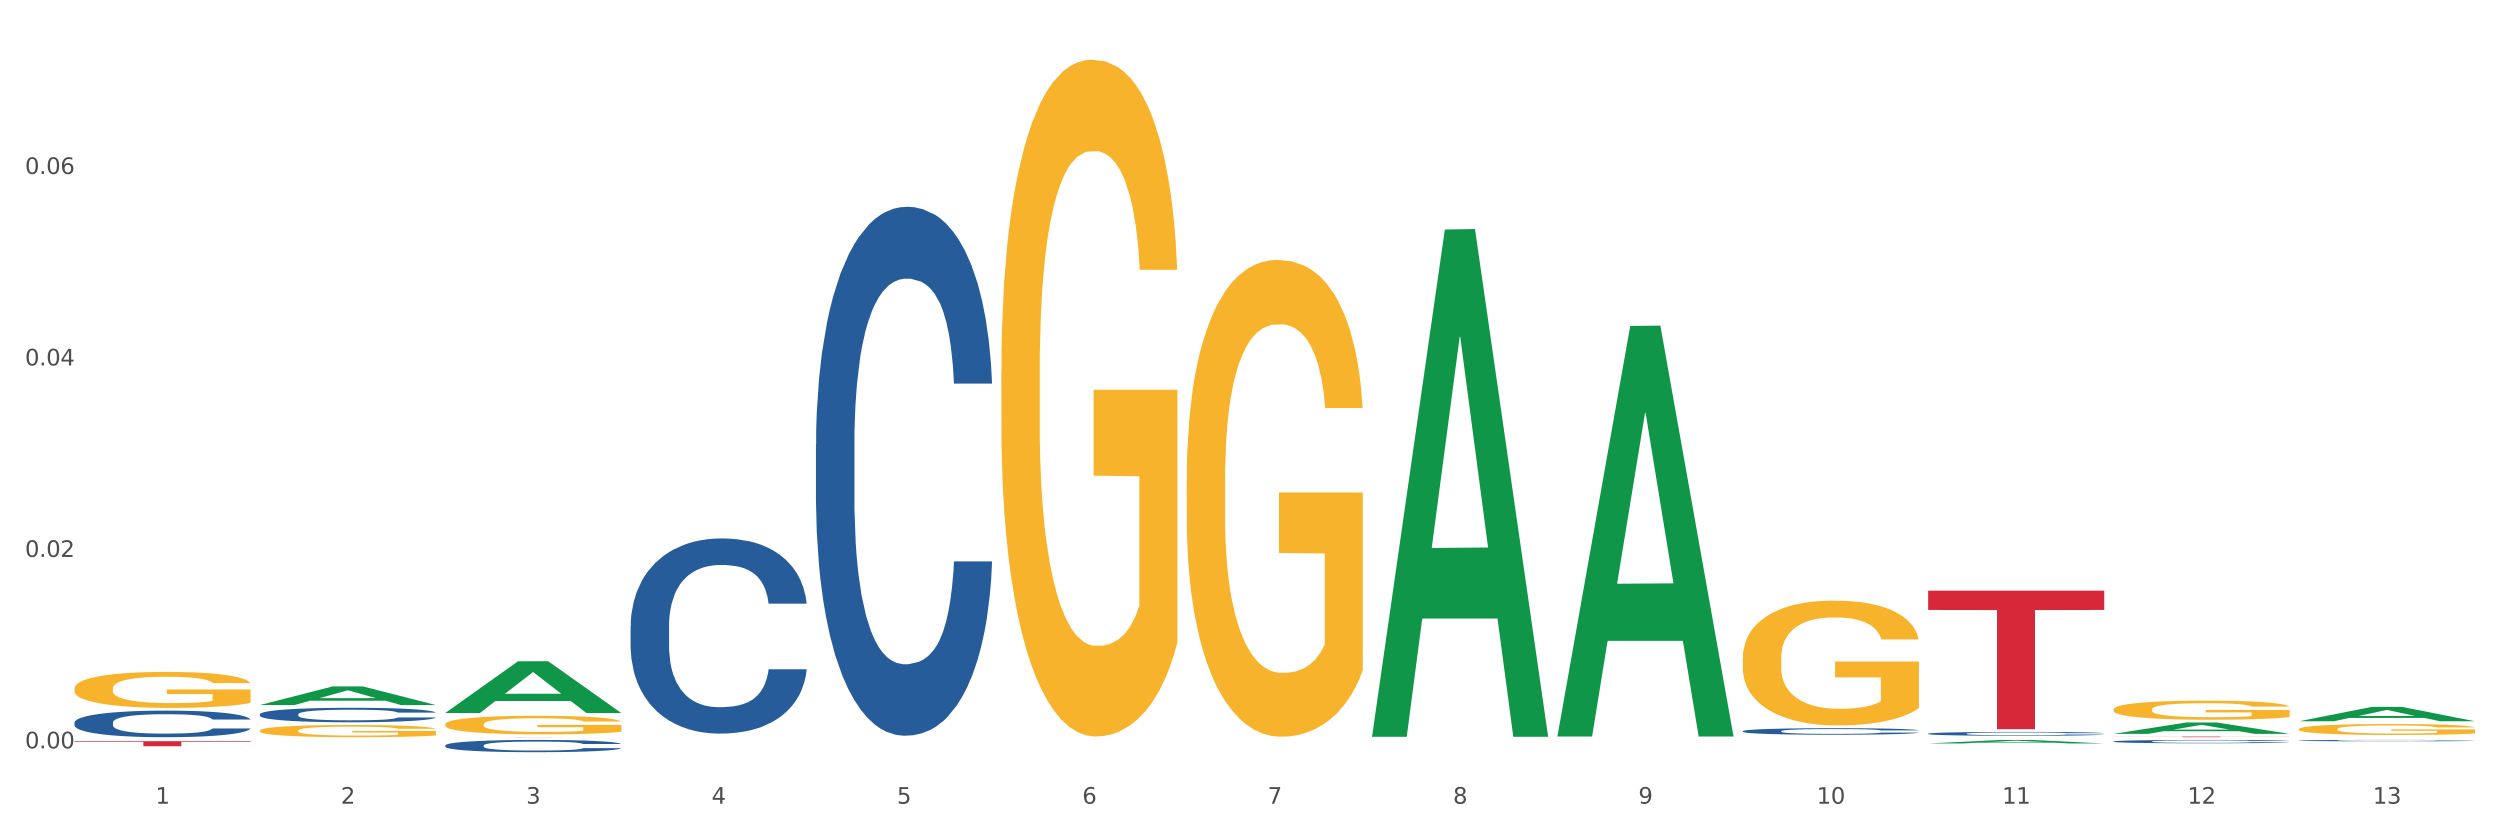 <?xml version="1.0" encoding="utf-8" standalone="no"?>
<!DOCTYPE svg PUBLIC "-//W3C//DTD SVG 1.1//EN"
  "http://www.w3.org/Graphics/SVG/1.1/DTD/svg11.dtd">
<svg xmlns:xlink="http://www.w3.org/1999/xlink" width="1080pt" height="360pt" viewBox="0 0 1080 360" xmlns="http://www.w3.org/2000/svg" version="1.1">
 <rect x="0" y="0" width="1080" height="360" fill="#333333" stroke="none"/>
 <defs>
  <style type="text/css">*{stroke-linejoin: round; stroke-linecap: butt}</style>
 </defs>
 <g id="figure_1">
  <g id="patch_1">
   <path d="M 0 360 
L 1080 360 
L 1080 0 
L 0 0 
z
" style="fill: #ffffff; stroke: #ffffff; stroke-linejoin: miter"/>
  </g>
  <g id="axes_1">
   <g id="matplotlib.axis_1">
    <g id="xtick_1">
     <g id="text_1">
      <!-- 1 -->
      <g style="fill: #4d4d4d" transform="translate(67.159 347.204) scale(0.096 -0.096)">
       <defs>
        <path id="DejaVuSans-31" d="M 794 531 
L 1825 531 
L 1825 4091 
L 703 3866 
L 703 4441 
L 1819 4666 
L 2450 4666 
L 2450 531 
L 3481 531 
L 3481 0 
L 794 0 
L 794 531 
z
" transform="scale(0.016)"/>
       </defs>
       <use xlink:href="#DejaVuSans-31"/>
      </g>
     </g>
    </g>
    <g id="xtick_2">
     <g id="text_2">
      <!-- 2 -->
      <g style="fill: #4d4d4d" transform="translate(147.238 347.204) scale(0.096 -0.096)">
       <defs>
        <path id="DejaVuSans-32" d="M 1228 531 
L 3431 531 
L 3431 0 
L 469 0 
L 469 531 
Q 828 903 1448 1529 
Q 2069 2156 2228 2338 
Q 2531 2678 2651 2914 
Q 2772 3150 2772 3378 
Q 2772 3750 2511 3984 
Q 2250 4219 1831 4219 
Q 1534 4219 1204 4116 
Q 875 4013 500 3803 
L 500 4441 
Q 881 4594 1212 4672 
Q 1544 4750 1819 4750 
Q 2544 4750 2975 4387 
Q 3406 4025 3406 3419 
Q 3406 3131 3298 2873 
Q 3191 2616 2906 2266 
Q 2828 2175 2409 1742 
Q 1991 1309 1228 531 
z
" transform="scale(0.016)"/>
       </defs>
       <use xlink:href="#DejaVuSans-32"/>
      </g>
     </g>
    </g>
    <g id="xtick_3">
     <g id="text_3">
      <!-- 3 -->
      <g style="fill: #4d4d4d" transform="translate(227.317 347.204) scale(0.096 -0.096)">
       <defs>
        <path id="DejaVuSans-33" d="M 2597 2516 
Q 3050 2419 3304 2112 
Q 3559 1806 3559 1356 
Q 3559 666 3084 287 
Q 2609 -91 1734 -91 
Q 1441 -91 1130 -33 
Q 819 25 488 141 
L 488 750 
Q 750 597 1062 519 
Q 1375 441 1716 441 
Q 2309 441 2620 675 
Q 2931 909 2931 1356 
Q 2931 1769 2642 2001 
Q 2353 2234 1838 2234 
L 1294 2234 
L 1294 2753 
L 1863 2753 
Q 2328 2753 2575 2939 
Q 2822 3125 2822 3475 
Q 2822 3834 2567 4026 
Q 2313 4219 1838 4219 
Q 1578 4219 1281 4162 
Q 984 4106 628 3988 
L 628 4550 
Q 988 4650 1302 4700 
Q 1616 4750 1894 4750 
Q 2613 4750 3031 4423 
Q 3450 4097 3450 3541 
Q 3450 3153 3228 2886 
Q 3006 2619 2597 2516 
z
" transform="scale(0.016)"/>
       </defs>
       <use xlink:href="#DejaVuSans-33"/>
      </g>
     </g>
    </g>
    <g id="xtick_4">
     <g id="text_4">
      <!-- 4 -->
      <g style="fill: #4d4d4d" transform="translate(307.396 347.204) scale(0.096 -0.096)">
       <defs>
        <path id="DejaVuSans-34" d="M 2419 4116 
L 825 1625 
L 2419 1625 
L 2419 4116 
z
M 2253 4666 
L 3047 4666 
L 3047 1625 
L 3713 1625 
L 3713 1100 
L 3047 1100 
L 3047 0 
L 2419 0 
L 2419 1100 
L 313 1100 
L 313 1709 
L 2253 4666 
z
" transform="scale(0.016)"/>
       </defs>
       <use xlink:href="#DejaVuSans-34"/>
      </g>
     </g>
    </g>
    <g id="xtick_5">
     <g id="text_5">
      <!-- 5 -->
      <g style="fill: #4d4d4d" transform="translate(387.475 347.204) scale(0.096 -0.096)">
       <defs>
        <path id="DejaVuSans-35" d="M 691 4666 
L 3169 4666 
L 3169 4134 
L 1269 4134 
L 1269 2991 
Q 1406 3038 1543 3061 
Q 1681 3084 1819 3084 
Q 2600 3084 3056 2656 
Q 3513 2228 3513 1497 
Q 3513 744 3044 326 
Q 2575 -91 1722 -91 
Q 1428 -91 1123 -41 
Q 819 9 494 109 
L 494 744 
Q 775 591 1075 516 
Q 1375 441 1709 441 
Q 2250 441 2565 725 
Q 2881 1009 2881 1497 
Q 2881 1984 2565 2268 
Q 2250 2553 1709 2553 
Q 1456 2553 1204 2497 
Q 953 2441 691 2322 
L 691 4666 
z
" transform="scale(0.016)"/>
       </defs>
       <use xlink:href="#DejaVuSans-35"/>
      </g>
     </g>
    </g>
    <g id="xtick_6">
     <g id="text_6">
      <!-- 6 -->
      <g style="fill: #4d4d4d" transform="translate(467.554 347.204) scale(0.096 -0.096)">
       <defs>
        <path id="DejaVuSans-36" d="M 2113 2584 
Q 1688 2584 1439 2293 
Q 1191 2003 1191 1497 
Q 1191 994 1439 701 
Q 1688 409 2113 409 
Q 2538 409 2786 701 
Q 3034 994 3034 1497 
Q 3034 2003 2786 2293 
Q 2538 2584 2113 2584 
z
M 3366 4563 
L 3366 3988 
Q 3128 4100 2886 4159 
Q 2644 4219 2406 4219 
Q 1781 4219 1451 3797 
Q 1122 3375 1075 2522 
Q 1259 2794 1537 2939 
Q 1816 3084 2150 3084 
Q 2853 3084 3261 2657 
Q 3669 2231 3669 1497 
Q 3669 778 3244 343 
Q 2819 -91 2113 -91 
Q 1303 -91 875 529 
Q 447 1150 447 2328 
Q 447 3434 972 4092 
Q 1497 4750 2381 4750 
Q 2619 4750 2861 4703 
Q 3103 4656 3366 4563 
z
" transform="scale(0.016)"/>
       </defs>
       <use xlink:href="#DejaVuSans-36"/>
      </g>
     </g>
    </g>
    <g id="xtick_7">
     <g id="text_7">
      <!-- 7 -->
      <g style="fill: #4d4d4d" transform="translate(547.634 347.204) scale(0.096 -0.096)">
       <defs>
        <path id="DejaVuSans-37" d="M 525 4666 
L 3525 4666 
L 3525 4397 
L 1831 0 
L 1172 0 
L 2766 4134 
L 525 4134 
L 525 4666 
z
" transform="scale(0.016)"/>
       </defs>
       <use xlink:href="#DejaVuSans-37"/>
      </g>
     </g>
    </g>
    <g id="xtick_8">
     <g id="text_8">
      <!-- 8 -->
      <g style="fill: #4d4d4d" transform="translate(627.713 347.204) scale(0.096 -0.096)">
       <defs>
        <path id="DejaVuSans-38" d="M 2034 2216 
Q 1584 2216 1326 1975 
Q 1069 1734 1069 1313 
Q 1069 891 1326 650 
Q 1584 409 2034 409 
Q 2484 409 2743 651 
Q 3003 894 3003 1313 
Q 3003 1734 2745 1975 
Q 2488 2216 2034 2216 
z
M 1403 2484 
Q 997 2584 770 2862 
Q 544 3141 544 3541 
Q 544 4100 942 4425 
Q 1341 4750 2034 4750 
Q 2731 4750 3128 4425 
Q 3525 4100 3525 3541 
Q 3525 3141 3298 2862 
Q 3072 2584 2669 2484 
Q 3125 2378 3379 2068 
Q 3634 1759 3634 1313 
Q 3634 634 3220 271 
Q 2806 -91 2034 -91 
Q 1263 -91 848 271 
Q 434 634 434 1313 
Q 434 1759 690 2068 
Q 947 2378 1403 2484 
z
M 1172 3481 
Q 1172 3119 1398 2916 
Q 1625 2713 2034 2713 
Q 2441 2713 2670 2916 
Q 2900 3119 2900 3481 
Q 2900 3844 2670 4047 
Q 2441 4250 2034 4250 
Q 1625 4250 1398 4047 
Q 1172 3844 1172 3481 
z
" transform="scale(0.016)"/>
       </defs>
       <use xlink:href="#DejaVuSans-38"/>
      </g>
     </g>
    </g>
    <g id="xtick_9">
     <g id="text_9">
      <!-- 9 -->
      <g style="fill: #4d4d4d" transform="translate(707.792 347.204) scale(0.096 -0.096)">
       <defs>
        <path id="DejaVuSans-39" d="M 703 97 
L 703 672 
Q 941 559 1184 500 
Q 1428 441 1663 441 
Q 2288 441 2617 861 
Q 2947 1281 2994 2138 
Q 2813 1869 2534 1725 
Q 2256 1581 1919 1581 
Q 1219 1581 811 2004 
Q 403 2428 403 3163 
Q 403 3881 828 4315 
Q 1253 4750 1959 4750 
Q 2769 4750 3195 4129 
Q 3622 3509 3622 2328 
Q 3622 1225 3098 567 
Q 2575 -91 1691 -91 
Q 1453 -91 1209 -44 
Q 966 3 703 97 
z
M 1959 2075 
Q 2384 2075 2632 2365 
Q 2881 2656 2881 3163 
Q 2881 3666 2632 3958 
Q 2384 4250 1959 4250 
Q 1534 4250 1286 3958 
Q 1038 3666 1038 3163 
Q 1038 2656 1286 2365 
Q 1534 2075 1959 2075 
z
" transform="scale(0.016)"/>
       </defs>
       <use xlink:href="#DejaVuSans-39"/>
      </g>
     </g>
    </g>
    <g id="xtick_10">
     <g id="text_10">
      <!-- 10 -->
      <g style="fill: #4d4d4d" transform="translate(784.817 347.204) scale(0.096 -0.096)">
       <defs>
        <path id="DejaVuSans-30" d="M 2034 4250 
Q 1547 4250 1301 3770 
Q 1056 3291 1056 2328 
Q 1056 1369 1301 889 
Q 1547 409 2034 409 
Q 2525 409 2770 889 
Q 3016 1369 3016 2328 
Q 3016 3291 2770 3770 
Q 2525 4250 2034 4250 
z
M 2034 4750 
Q 2819 4750 3233 4129 
Q 3647 3509 3647 2328 
Q 3647 1150 3233 529 
Q 2819 -91 2034 -91 
Q 1250 -91 836 529 
Q 422 1150 422 2328 
Q 422 3509 836 4129 
Q 1250 4750 2034 4750 
z
" transform="scale(0.016)"/>
       </defs>
       <use xlink:href="#DejaVuSans-31"/>
       <use xlink:href="#DejaVuSans-30" transform="translate(63.623 0)"/>
      </g>
     </g>
    </g>
    <g id="xtick_11">
     <g id="text_11">
      <!-- 11 -->
      <g style="fill: #4d4d4d" transform="translate(864.896 347.204) scale(0.096 -0.096)">
       <use xlink:href="#DejaVuSans-31"/>
       <use xlink:href="#DejaVuSans-31" transform="translate(63.623 0)"/>
      </g>
     </g>
    </g>
    <g id="xtick_12">
     <g id="text_12">
      <!-- 12 -->
      <g style="fill: #4d4d4d" transform="translate(944.975 347.204) scale(0.096 -0.096)">
       <use xlink:href="#DejaVuSans-31"/>
       <use xlink:href="#DejaVuSans-32" transform="translate(63.623 0)"/>
      </g>
     </g>
    </g>
    <g id="xtick_13">
     <g id="text_13">
      <!-- 13 -->
      <g style="fill: #4d4d4d" transform="translate(1025.054 347.204) scale(0.096 -0.096)">
       <use xlink:href="#DejaVuSans-31"/>
       <use xlink:href="#DejaVuSans-33" transform="translate(63.623 0)"/>
      </g>
     </g>
    </g>
    <g id="xtick_14"/>
    <g id="xtick_15"/>
    <g id="xtick_16"/>
    <g id="xtick_17"/>
    <g id="xtick_18"/>
    <g id="xtick_19"/>
    <g id="xtick_20"/>
    <g id="xtick_21"/>
    <g id="xtick_22"/>
    <g id="xtick_23"/>
    <g id="xtick_24"/>
    <g id="xtick_25"/>
   </g>
   <g id="matplotlib.axis_2">
    <g id="ytick_1">
     <g id="text_14">
      <!-- 0.00 -->
      <g style="fill: #4d4d4d" transform="translate(10.8 323.296) scale(0.096 -0.096)">
       <defs>
        <path id="DejaVuSans-2e" d="M 684 794 
L 1344 794 
L 1344 0 
L 684 0 
L 684 794 
z
" transform="scale(0.016)"/>
       </defs>
       <use xlink:href="#DejaVuSans-30"/>
       <use xlink:href="#DejaVuSans-2e" transform="translate(63.623 0)"/>
       <use xlink:href="#DejaVuSans-30" transform="translate(95.41 0)"/>
       <use xlink:href="#DejaVuSans-30" transform="translate(159.033 0)"/>
      </g>
     </g>
    </g>
    <g id="ytick_2">
     <g id="text_15">
      <!-- 0.02 -->
      <g style="fill: #4d4d4d" transform="translate(10.8 240.583) scale(0.096 -0.096)">
       <use xlink:href="#DejaVuSans-30"/>
       <use xlink:href="#DejaVuSans-2e" transform="translate(63.623 0)"/>
       <use xlink:href="#DejaVuSans-30" transform="translate(95.41 0)"/>
       <use xlink:href="#DejaVuSans-32" transform="translate(159.033 0)"/>
      </g>
     </g>
    </g>
    <g id="ytick_3">
     <g id="text_16">
      <!-- 0.04 -->
      <g style="fill: #4d4d4d" transform="translate(10.8 157.869) scale(0.096 -0.096)">
       <use xlink:href="#DejaVuSans-30"/>
       <use xlink:href="#DejaVuSans-2e" transform="translate(63.623 0)"/>
       <use xlink:href="#DejaVuSans-30" transform="translate(95.41 0)"/>
       <use xlink:href="#DejaVuSans-34" transform="translate(159.033 0)"/>
      </g>
     </g>
    </g>
    <g id="ytick_4">
     <g id="text_17">
      <!-- 0.06 -->
      <g style="fill: #4d4d4d" transform="translate(10.8 75.156) scale(0.096 -0.096)">
       <use xlink:href="#DejaVuSans-30"/>
       <use xlink:href="#DejaVuSans-2e" transform="translate(63.623 0)"/>
       <use xlink:href="#DejaVuSans-30" transform="translate(95.41 0)"/>
       <use xlink:href="#DejaVuSans-36" transform="translate(159.033 0)"/>
      </g>
     </g>
    </g>
    <g id="ytick_5"/>
    <g id="ytick_6"/>
    <g id="ytick_7"/>
    <g id="ytick_8"/>
   </g>
   <g id="PolyCollection_1">
    <path d="M 112.254 304.568 
L 112.333 304.56 
L 143.704 296.53 
L 156.723 296.522 
L 188.329 304.583 
L 173.271 304.583 
L 166.448 302.706 
L 134.057 302.706 
L 133.822 302.736 
L 127.234 304.583 
L 112.254 304.583 
L 112.254 304.568 
L 138.135 301.586 
L 162.37 301.578 
L 150.37 298.241 
L 150.213 298.225 
L 150.056 298.248 
L 138.057 301.578 
L 138.135 301.586 
L 112.254 304.568 
z
" clip-path="url(#p96e848b1fb)" style="fill: #109648"/>
    <path d="M 672.808 317.848 
L 672.887 317.681 
L 704.258 140.827 
L 717.277 140.66 
L 748.883 318.182 
L 733.825 318.182 
L 727.002 276.843 
L 694.611 276.843 
L 694.376 277.51 
L 687.788 318.182 
L 672.808 318.182 
L 672.808 317.848 
L 698.689 252.174 
L 722.924 252.007 
L 710.924 178.498 
L 710.767 178.165 
L 710.611 178.665 
L 698.611 252.007 
L 698.689 252.174 
L 672.808 317.848 
z
" clip-path="url(#p96e848b1fb)" style="fill: #109648"/>
    <path d="M 993.125 311.586 
L 993.203 311.58 
L 1024.574 305.382 
L 1037.594 305.376 
L 1069.2 311.598 
L 1054.142 311.598 
L 1047.319 310.149 
L 1014.928 310.149 
L 1014.693 310.172 
L 1008.105 311.598 
L 993.125 311.598 
L 993.125 311.586 
L 1019.006 309.284 
L 1043.24 309.278 
L 1031.241 306.702 
L 1031.084 306.69 
L 1030.927 306.708 
L 1018.928 309.278 
L 1019.006 309.284 
L 993.125 311.586 
z
" clip-path="url(#p96e848b1fb)" style="fill: #109648"/>
    <path d="M 913.046 317.022 
L 913.124 317.017 
L 944.495 312.106 
L 957.514 312.102 
L 989.121 317.031 
L 974.063 317.031 
L 967.239 315.883 
L 934.849 315.883 
L 934.613 315.902 
L 928.025 317.031 
L 913.046 317.031 
L 913.046 317.022 
L 938.927 315.198 
L 963.161 315.194 
L 951.162 313.152 
L 951.005 313.143 
L 950.848 313.157 
L 938.848 315.194 
L 938.927 315.198 
L 913.046 317.022 
z
" clip-path="url(#p96e848b1fb)" style="fill: #109648"/>
    <path d="M 832.967 321.175 
L 833.045 321.174 
L 864.416 319.651 
L 877.435 319.649 
L 909.042 321.178 
L 893.984 321.178 
L 887.16 320.822 
L 854.769 320.822 
L 854.534 320.828 
L 847.946 321.178 
L 832.967 321.178 
L 832.967 321.175 
L 858.848 320.61 
L 883.082 320.608 
L 871.083 319.975 
L 870.926 319.972 
L 870.769 319.977 
L 858.769 320.608 
L 858.848 320.61 
L 832.967 321.175 
z
" clip-path="url(#p96e848b1fb)" style="fill: #109648"/>
    <path d="M 192.333 307.997 
L 192.412 307.976 
L 223.783 285.665 
L 236.802 285.644 
L 268.408 308.039 
L 253.35 308.039 
L 246.527 302.824 
L 214.136 302.824 
L 213.901 302.908 
L 207.313 308.039 
L 192.333 308.039 
L 192.333 307.997 
L 218.215 299.712 
L 242.449 299.691 
L 230.449 290.418 
L 230.292 290.376 
L 230.136 290.439 
L 218.136 299.691 
L 218.215 299.712 
L 192.333 307.997 
z
" clip-path="url(#p96e848b1fb)" style="fill: #109648"/>
    <path d="M 592.729 317.873 
L 592.807 317.667 
L 624.179 99.147 
L 637.198 98.941 
L 668.804 318.284 
L 653.746 318.284 
L 646.923 267.207 
L 614.532 267.207 
L 614.297 268.031 
L 607.709 318.284 
L 592.729 318.284 
L 592.729 317.873 
L 618.61 236.726 
L 642.845 236.52 
L 630.845 145.693 
L 630.688 145.281 
L 630.531 145.899 
L 618.532 236.52 
L 618.61 236.726 
L 592.729 317.873 
z
" clip-path="url(#p96e848b1fb)" style="fill: #109648"/>
    <path d="M 32.175 297.452 
L 32.265 297.438 
L 32.265 296.926 
L 32.444 296.486 
L 33.343 295.421 
L 34.69 294.541 
L 35.678 294.072 
L 36.666 293.689 
L 37.833 293.305 
L 39.271 292.908 
L 41.875 292.326 
L 43.492 292.028 
L 45.468 291.715 
L 49.061 291.261 
L 51.665 291.005 
L 54.36 290.792 
L 58.761 290.537 
L 61.635 290.423 
L 64.689 290.338 
L 68.371 290.281 
L 71.156 290.267 
L 77.263 290.309 
L 82.473 290.437 
L 84.988 290.537 
L 88.221 290.707 
L 89.927 290.821 
L 92.712 291.048 
L 95.586 291.346 
L 97.562 291.602 
L 100.526 292.084 
L 102.771 292.567 
L 104.837 293.163 
L 105.915 293.575 
L 106.723 293.959 
L 107.442 294.399 
L 108.16 295.095 
L 91.993 295.095 
L 91.365 294.598 
L 90.377 294.129 
L 88.939 293.675 
L 87.682 293.391 
L 85.526 293.036 
L 83.55 292.808 
L 81.485 292.638 
L 78.97 292.496 
L 76.994 292.425 
L 74.209 292.368 
L 68.731 292.382 
L 65.048 292.496 
L 62.533 292.638 
L 60.917 292.766 
L 59.479 292.908 
L 57.863 293.107 
L 55.977 293.405 
L 54.629 293.675 
L 53.282 294.015 
L 52.204 294.356 
L 51.216 294.754 
L 50.408 295.18 
L 49.779 295.62 
L 49.24 296.16 
L 48.791 297.054 
L 48.791 298.999 
L 48.971 299.44 
L 49.42 300.022 
L 49.959 300.462 
L 50.857 300.987 
L 51.665 301.342 
L 53.192 301.854 
L 54.899 302.28 
L 56.246 302.549 
L 57.593 302.776 
L 59.929 303.089 
L 62.533 303.344 
L 64.779 303.501 
L 67.832 303.643 
L 69.898 303.699 
L 71.695 303.728 
L 76.096 303.728 
L 79.239 303.685 
L 82.742 303.586 
L 85.437 303.458 
L 87.682 303.302 
L 90.197 303.046 
L 91.814 302.805 
L 91.814 299.837 
L 72.054 299.823 
L 72.054 297.849 
L 108.25 297.849 
L 108.25 303.643 
L 106.723 303.941 
L 105.017 304.211 
L 103.22 304.452 
L 100.526 304.75 
L 97.292 305.034 
L 94.418 305.233 
L 91.365 305.403 
L 87.772 305.56 
L 83.101 305.702 
L 80.227 305.758 
L 76.635 305.801 
L 72.413 305.815 
L 68.731 305.787 
L 65.138 305.716 
L 61.366 305.588 
L 57.683 305.403 
L 54.899 305.219 
L 52.114 304.992 
L 49.15 304.693 
L 46.815 304.409 
L 45.019 304.154 
L 43.043 303.827 
L 40.887 303.401 
L 39.271 303.018 
L 37.833 302.62 
L 36.307 302.109 
L 35.229 301.669 
L 34.151 301.115 
L 33.522 300.703 
L 32.804 300.064 
L 32.265 299.17 
L 32.175 297.452 
z
" clip-path="url(#p96e848b1fb)" style="fill: #f7b32b"/>
    <path d="M 993.125 314.966 
L 993.215 314.962 
L 993.215 314.806 
L 993.394 314.671 
L 994.292 314.346 
L 995.64 314.078 
L 996.628 313.935 
L 997.616 313.818 
L 998.783 313.701 
L 1000.22 313.579 
L 1002.825 313.402 
L 1004.442 313.311 
L 1006.418 313.215 
L 1010.01 313.077 
L 1012.615 312.999 
L 1015.31 312.934 
L 1019.711 312.856 
L 1022.585 312.821 
L 1025.639 312.795 
L 1029.321 312.778 
L 1032.105 312.773 
L 1038.213 312.786 
L 1043.422 312.825 
L 1045.937 312.856 
L 1049.171 312.908 
L 1050.877 312.942 
L 1053.662 313.012 
L 1056.536 313.103 
L 1058.512 313.181 
L 1061.476 313.328 
L 1063.721 313.475 
L 1065.787 313.657 
L 1066.865 313.783 
L 1067.673 313.9 
L 1068.392 314.034 
L 1069.11 314.247 
L 1052.943 314.247 
L 1052.314 314.095 
L 1051.326 313.952 
L 1049.889 313.813 
L 1048.632 313.727 
L 1046.476 313.618 
L 1044.5 313.549 
L 1042.434 313.497 
L 1039.92 313.454 
L 1037.944 313.432 
L 1035.159 313.415 
L 1029.68 313.419 
L 1025.998 313.454 
L 1023.483 313.497 
L 1021.866 313.536 
L 1020.429 313.579 
L 1018.813 313.64 
L 1016.926 313.731 
L 1015.579 313.813 
L 1014.232 313.917 
L 1013.154 314.021 
L 1012.166 314.143 
L 1011.358 314.273 
L 1010.729 314.407 
L 1010.19 314.572 
L 1009.741 314.845 
L 1009.741 315.438 
L 1009.921 315.572 
L 1010.37 315.75 
L 1010.909 315.884 
L 1011.807 316.045 
L 1012.615 316.153 
L 1014.142 316.309 
L 1015.849 316.439 
L 1017.196 316.521 
L 1018.543 316.591 
L 1020.878 316.686 
L 1023.483 316.764 
L 1025.728 316.812 
L 1028.782 316.855 
L 1030.848 316.872 
L 1032.644 316.881 
L 1037.045 316.881 
L 1040.189 316.868 
L 1043.692 316.838 
L 1046.386 316.799 
L 1048.632 316.751 
L 1051.147 316.673 
L 1052.763 316.599 
L 1052.763 315.694 
L 1033.004 315.689 
L 1033.004 315.087 
L 1069.2 315.087 
L 1069.2 316.855 
L 1067.673 316.946 
L 1065.967 317.028 
L 1064.17 317.102 
L 1061.476 317.193 
L 1058.242 317.28 
L 1055.368 317.34 
L 1052.314 317.392 
L 1048.722 317.44 
L 1044.051 317.483 
L 1041.177 317.501 
L 1037.584 317.514 
L 1033.363 317.518 
L 1029.68 317.509 
L 1026.088 317.488 
L 1022.315 317.449 
L 1018.633 317.392 
L 1015.849 317.336 
L 1013.064 317.267 
L 1010.1 317.176 
L 1007.765 317.089 
L 1005.969 317.011 
L 1003.993 316.911 
L 1001.837 316.781 
L 1000.22 316.664 
L 998.783 316.543 
L 997.256 316.387 
L 996.179 316.253 
L 995.101 316.084 
L 994.472 315.958 
L 993.754 315.763 
L 993.215 315.49 
L 993.125 314.966 
z
" clip-path="url(#p96e848b1fb)" style="fill: #f7b32b"/>
    <path d="M 913.046 306.491 
L 913.135 306.484 
L 913.135 306.213 
L 913.315 305.979 
L 914.213 305.415 
L 915.561 304.948 
L 916.549 304.699 
L 917.537 304.496 
L 918.704 304.293 
L 920.141 304.082 
L 922.746 303.773 
L 924.363 303.615 
L 926.339 303.449 
L 929.931 303.208 
L 932.536 303.073 
L 935.231 302.96 
L 939.632 302.824 
L 942.506 302.764 
L 945.559 302.719 
L 949.242 302.689 
L 952.026 302.681 
L 958.134 302.704 
L 963.343 302.772 
L 965.858 302.824 
L 969.092 302.915 
L 970.798 302.975 
L 973.582 303.096 
L 976.457 303.254 
L 978.433 303.389 
L 981.397 303.645 
L 983.642 303.901 
L 985.708 304.217 
L 986.786 304.436 
L 987.594 304.639 
L 988.312 304.872 
L 989.031 305.241 
L 972.864 305.241 
L 972.235 304.978 
L 971.247 304.729 
L 969.81 304.488 
L 968.553 304.338 
L 966.397 304.15 
L 964.421 304.029 
L 962.355 303.939 
L 959.84 303.864 
L 957.864 303.826 
L 955.08 303.796 
L 949.601 303.803 
L 945.919 303.864 
L 943.404 303.939 
L 941.787 304.007 
L 940.35 304.082 
L 938.733 304.187 
L 936.847 304.345 
L 935.5 304.488 
L 934.153 304.669 
L 933.075 304.85 
L 932.087 305.061 
L 931.279 305.287 
L 930.65 305.52 
L 930.111 305.806 
L 929.662 306.281 
L 929.662 307.312 
L 929.841 307.545 
L 930.291 307.854 
L 930.829 308.088 
L 931.728 308.366 
L 932.536 308.554 
L 934.063 308.825 
L 935.769 309.051 
L 937.117 309.194 
L 938.464 309.315 
L 940.799 309.481 
L 943.404 309.616 
L 945.649 309.699 
L 948.703 309.774 
L 950.769 309.804 
L 952.565 309.819 
L 956.966 309.819 
L 960.11 309.797 
L 963.613 309.744 
L 966.307 309.676 
L 968.553 309.593 
L 971.068 309.458 
L 972.684 309.33 
L 972.684 307.756 
L 952.925 307.749 
L 952.925 306.702 
L 989.121 306.702 
L 989.121 309.774 
L 987.594 309.932 
L 985.887 310.075 
L 984.091 310.203 
L 981.397 310.361 
L 978.163 310.512 
L 975.289 310.617 
L 972.235 310.708 
L 968.643 310.791 
L 963.972 310.866 
L 961.098 310.896 
L 957.505 310.919 
L 953.284 310.926 
L 949.601 310.911 
L 946.009 310.873 
L 942.236 310.806 
L 938.554 310.708 
L 935.769 310.61 
L 932.985 310.489 
L 930.021 310.331 
L 927.686 310.181 
L 925.89 310.045 
L 923.914 309.872 
L 921.758 309.646 
L 920.141 309.443 
L 918.704 309.232 
L 917.177 308.961 
L 916.099 308.728 
L 915.022 308.434 
L 914.393 308.216 
L 913.674 307.877 
L 913.135 307.402 
L 913.046 306.491 
z
" clip-path="url(#p96e848b1fb)" style="fill: #f7b32b"/>
    <path d="M 752.887 284.392 
L 752.977 284.343 
L 752.977 282.569 
L 753.157 281.043 
L 754.055 277.348 
L 755.402 274.294 
L 756.39 272.669 
L 757.378 271.339 
L 758.546 270.009 
L 759.983 268.63 
L 762.588 266.61 
L 764.204 265.576 
L 766.18 264.492 
L 769.773 262.916 
L 772.378 262.029 
L 775.072 261.29 
L 779.473 260.404 
L 782.347 260.009 
L 785.401 259.714 
L 789.084 259.517 
L 791.868 259.468 
L 797.976 259.615 
L 803.185 260.059 
L 805.7 260.404 
L 808.933 260.995 
L 810.64 261.389 
L 813.424 262.177 
L 816.298 263.211 
L 818.274 264.098 
L 821.238 265.773 
L 823.484 267.447 
L 825.549 269.516 
L 826.627 270.945 
L 827.436 272.275 
L 828.154 273.802 
L 828.873 276.215 
L 812.706 276.215 
L 812.077 274.491 
L 811.089 272.866 
L 809.652 271.289 
L 808.394 270.304 
L 806.239 269.073 
L 804.263 268.285 
L 802.197 267.694 
L 799.682 267.201 
L 797.706 266.955 
L 794.922 266.758 
L 789.443 266.807 
L 785.76 267.201 
L 783.246 267.694 
L 781.629 268.137 
L 780.192 268.63 
L 778.575 269.319 
L 776.689 270.354 
L 775.342 271.289 
L 773.994 272.472 
L 772.917 273.654 
L 771.929 275.033 
L 771.12 276.511 
L 770.492 278.038 
L 769.953 279.91 
L 769.504 283.013 
L 769.504 289.761 
L 769.683 291.288 
L 770.132 293.308 
L 770.671 294.835 
L 771.569 296.657 
L 772.378 297.889 
L 773.905 299.662 
L 775.611 301.14 
L 776.958 302.076 
L 778.306 302.864 
L 780.641 303.947 
L 783.246 304.834 
L 785.491 305.376 
L 788.545 305.868 
L 790.611 306.065 
L 792.407 306.164 
L 796.808 306.164 
L 799.952 306.016 
L 803.454 305.671 
L 806.149 305.228 
L 808.394 304.686 
L 810.909 303.8 
L 812.526 302.962 
L 812.526 292.667 
L 792.766 292.618 
L 792.766 285.771 
L 828.963 285.771 
L 828.963 305.868 
L 827.436 306.903 
L 825.729 307.839 
L 823.933 308.676 
L 821.238 309.71 
L 818.005 310.696 
L 815.131 311.385 
L 812.077 311.976 
L 808.484 312.518 
L 803.814 313.011 
L 800.94 313.208 
L 797.347 313.356 
L 793.125 313.405 
L 789.443 313.306 
L 785.85 313.06 
L 782.078 312.617 
L 778.395 311.976 
L 775.611 311.336 
L 772.827 310.548 
L 769.863 309.513 
L 767.528 308.528 
L 765.731 307.642 
L 763.755 306.509 
L 761.6 305.031 
L 759.983 303.701 
L 758.546 302.322 
L 757.019 300.549 
L 755.941 299.022 
L 754.863 297.101 
L 754.235 295.672 
L 753.516 293.455 
L 752.977 290.352 
L 752.887 284.392 
z
" clip-path="url(#p96e848b1fb)" style="fill: #f7b32b"/>
    <path d="M 512.65 207.471 
L 512.74 207.283 
L 512.74 200.51 
L 512.919 194.678 
L 513.818 180.569 
L 515.165 168.905 
L 516.153 162.697 
L 517.141 157.618 
L 518.308 152.538 
L 519.745 147.271 
L 522.35 139.558 
L 523.967 135.607 
L 525.943 131.468 
L 529.536 125.448 
L 532.14 122.062 
L 534.835 119.24 
L 539.236 115.854 
L 542.11 114.349 
L 545.164 113.22 
L 548.846 112.468 
L 551.631 112.28 
L 557.738 112.844 
L 562.948 114.537 
L 565.462 115.854 
L 568.696 118.112 
L 570.402 119.617 
L 573.187 122.627 
L 576.061 126.577 
L 578.037 129.963 
L 581.001 136.36 
L 583.246 142.756 
L 585.312 150.657 
L 586.39 156.113 
L 587.198 161.192 
L 587.917 167.024 
L 588.635 176.242 
L 572.468 176.242 
L 571.839 169.658 
L 570.851 163.45 
L 569.414 157.43 
L 568.157 153.667 
L 566.001 148.964 
L 564.025 145.954 
L 561.96 143.697 
L 559.445 141.815 
L 557.469 140.875 
L 554.684 140.122 
L 549.206 140.31 
L 545.523 141.815 
L 543.008 143.697 
L 541.391 145.39 
L 539.954 147.271 
L 538.338 149.905 
L 536.451 153.855 
L 535.104 157.43 
L 533.757 161.945 
L 532.679 166.46 
L 531.691 171.727 
L 530.883 177.371 
L 530.254 183.203 
L 529.715 190.351 
L 529.266 202.203 
L 529.266 227.976 
L 529.446 233.808 
L 529.895 241.521 
L 530.434 247.353 
L 531.332 254.314 
L 532.14 259.017 
L 533.667 265.789 
L 535.374 271.433 
L 536.721 275.007 
L 538.068 278.017 
L 540.403 282.156 
L 543.008 285.542 
L 545.254 287.612 
L 548.307 289.493 
L 550.373 290.246 
L 552.169 290.622 
L 556.571 290.622 
L 559.714 290.057 
L 563.217 288.741 
L 565.912 287.047 
L 568.157 284.978 
L 570.672 281.592 
L 572.289 278.394 
L 572.289 239.076 
L 552.529 238.888 
L 552.529 212.738 
L 588.725 212.738 
L 588.725 289.493 
L 587.198 293.444 
L 585.492 297.018 
L 583.695 300.216 
L 581.001 304.167 
L 577.767 307.929 
L 574.893 310.563 
L 571.839 312.82 
L 568.247 314.89 
L 563.576 316.771 
L 560.702 317.524 
L 557.109 318.088 
L 552.888 318.276 
L 549.206 317.9 
L 545.613 316.959 
L 541.841 315.266 
L 538.158 312.82 
L 535.374 310.375 
L 532.589 307.365 
L 529.625 303.414 
L 527.29 299.652 
L 525.494 296.266 
L 523.518 291.939 
L 521.362 286.295 
L 519.745 281.216 
L 518.308 275.948 
L 516.781 269.176 
L 515.704 263.344 
L 514.626 256.007 
L 513.997 250.551 
L 513.279 242.086 
L 512.74 230.234 
L 512.65 207.471 
z
" clip-path="url(#p96e848b1fb)" style="fill: #f7b32b"/>
    <path d="M 432.571 160.886 
L 432.661 160.619 
L 432.661 151.006 
L 432.84 142.727 
L 433.738 122.698 
L 435.086 106.141 
L 436.074 97.329 
L 437.062 90.118 
L 438.229 82.908 
L 439.666 75.431 
L 442.271 64.482 
L 443.888 58.874 
L 445.864 52.999 
L 449.456 44.453 
L 452.061 39.646 
L 454.756 35.64 
L 459.157 30.833 
L 462.031 28.697 
L 465.085 27.095 
L 468.767 26.027 
L 471.551 25.759 
L 477.659 26.561 
L 482.868 28.964 
L 485.383 30.833 
L 488.617 34.038 
L 490.323 36.174 
L 493.108 40.447 
L 495.982 46.055 
L 497.958 50.862 
L 500.922 59.942 
L 503.167 69.021 
L 505.233 80.238 
L 506.311 87.982 
L 507.119 95.192 
L 507.838 103.471 
L 508.556 116.556 
L 492.389 116.556 
L 491.76 107.209 
L 490.772 98.397 
L 489.335 89.851 
L 488.078 84.51 
L 485.922 77.834 
L 483.946 73.561 
L 481.88 70.357 
L 479.366 67.686 
L 477.39 66.351 
L 474.605 65.283 
L 469.126 65.55 
L 465.444 67.686 
L 462.929 70.357 
L 461.312 72.76 
L 459.875 75.431 
L 458.258 79.169 
L 456.372 84.777 
L 455.025 89.851 
L 453.678 96.26 
L 452.6 102.67 
L 451.612 110.147 
L 450.804 118.158 
L 450.175 126.437 
L 449.636 136.585 
L 449.187 153.409 
L 449.187 189.995 
L 449.367 198.273 
L 449.816 209.222 
L 450.355 217.501 
L 451.253 227.382 
L 452.061 234.058 
L 453.588 243.672 
L 455.295 251.683 
L 456.642 256.757 
L 457.989 261.03 
L 460.324 266.905 
L 462.929 271.712 
L 465.174 274.649 
L 468.228 277.32 
L 470.294 278.388 
L 472.09 278.922 
L 476.491 278.922 
L 479.635 278.121 
L 483.138 276.252 
L 485.832 273.848 
L 488.078 270.911 
L 490.593 266.104 
L 492.209 261.564 
L 492.209 205.751 
L 472.45 205.484 
L 472.45 168.364 
L 508.646 168.364 
L 508.646 277.32 
L 507.119 282.928 
L 505.413 288.002 
L 503.616 292.542 
L 500.922 298.15 
L 497.688 303.491 
L 494.814 307.229 
L 491.76 310.434 
L 488.168 313.371 
L 483.497 316.042 
L 480.623 317.11 
L 477.03 317.911 
L 472.809 318.178 
L 469.126 317.644 
L 465.534 316.309 
L 461.761 313.905 
L 458.079 310.434 
L 455.295 306.962 
L 452.51 302.689 
L 449.546 297.081 
L 447.211 291.74 
L 445.415 286.934 
L 443.439 280.791 
L 441.283 272.78 
L 439.666 265.57 
L 438.229 258.092 
L 436.702 248.478 
L 435.625 240.2 
L 434.547 229.785 
L 433.918 222.041 
L 433.199 210.023 
L 432.661 193.199 
L 432.571 160.886 
z
" clip-path="url(#p96e848b1fb)" style="fill: #f7b32b"/>
    <path d="M 192.333 312.926 
L 192.423 312.919 
L 192.423 312.655 
L 192.603 312.428 
L 193.501 311.878 
L 194.848 311.423 
L 195.836 311.181 
L 196.824 310.983 
L 197.992 310.785 
L 199.429 310.579 
L 202.034 310.279 
L 203.65 310.124 
L 205.626 309.963 
L 209.219 309.728 
L 211.824 309.596 
L 214.518 309.486 
L 218.919 309.354 
L 221.793 309.296 
L 224.847 309.252 
L 228.53 309.222 
L 231.314 309.215 
L 237.422 309.237 
L 242.631 309.303 
L 245.146 309.354 
L 248.379 309.442 
L 250.086 309.501 
L 252.87 309.618 
L 255.744 309.772 
L 257.72 309.904 
L 260.684 310.154 
L 262.93 310.403 
L 264.995 310.711 
L 266.073 310.924 
L 266.882 311.122 
L 267.6 311.349 
L 268.319 311.709 
L 252.152 311.709 
L 251.523 311.452 
L 250.535 311.21 
L 249.098 310.975 
L 247.84 310.829 
L 245.685 310.645 
L 243.709 310.528 
L 241.643 310.44 
L 239.128 310.367 
L 237.152 310.33 
L 234.368 310.301 
L 228.889 310.308 
L 225.206 310.367 
L 222.692 310.44 
L 221.075 310.506 
L 219.638 310.579 
L 218.021 310.682 
L 216.135 310.836 
L 214.788 310.975 
L 213.44 311.151 
L 212.363 311.327 
L 211.375 311.533 
L 210.566 311.753 
L 209.937 311.98 
L 209.399 312.259 
L 208.949 312.721 
L 208.949 313.726 
L 209.129 313.953 
L 209.578 314.254 
L 210.117 314.482 
L 211.015 314.753 
L 211.824 314.936 
L 213.351 315.2 
L 215.057 315.42 
L 216.404 315.56 
L 217.752 315.677 
L 220.087 315.839 
L 222.692 315.971 
L 224.937 316.051 
L 227.991 316.125 
L 230.057 316.154 
L 231.853 316.169 
L 236.254 316.169 
L 239.398 316.147 
L 242.9 316.095 
L 245.595 316.029 
L 247.84 315.949 
L 250.355 315.817 
L 251.972 315.692 
L 251.972 314.159 
L 232.212 314.151 
L 232.212 313.132 
L 268.408 313.132 
L 268.408 316.125 
L 266.882 316.279 
L 265.175 316.418 
L 263.379 316.543 
L 260.684 316.697 
L 257.451 316.843 
L 254.577 316.946 
L 251.523 317.034 
L 247.93 317.115 
L 243.26 317.188 
L 240.386 317.218 
L 236.793 317.24 
L 232.571 317.247 
L 228.889 317.232 
L 225.296 317.195 
L 221.524 317.129 
L 217.841 317.034 
L 215.057 316.939 
L 212.273 316.821 
L 209.309 316.667 
L 206.974 316.521 
L 205.177 316.389 
L 203.201 316.22 
L 201.046 316 
L 199.429 315.802 
L 197.992 315.596 
L 196.465 315.332 
L 195.387 315.105 
L 194.309 314.819 
L 193.681 314.606 
L 192.962 314.276 
L 192.423 313.814 
L 192.333 312.926 
z
" clip-path="url(#p96e848b1fb)" style="fill: #f7b32b"/>
    <path d="M 112.254 315.632 
L 112.344 315.627 
L 112.344 315.454 
L 112.524 315.304 
L 113.422 314.942 
L 114.769 314.643 
L 115.757 314.484 
L 116.745 314.354 
L 117.913 314.224 
L 119.35 314.089 
L 121.954 313.891 
L 123.571 313.789 
L 125.547 313.683 
L 129.14 313.529 
L 131.744 313.442 
L 134.439 313.37 
L 138.84 313.283 
L 141.714 313.244 
L 144.768 313.215 
L 148.45 313.196 
L 151.235 313.191 
L 157.342 313.206 
L 162.552 313.249 
L 165.067 313.283 
L 168.3 313.341 
L 170.007 313.379 
L 172.791 313.457 
L 175.665 313.558 
L 177.641 313.645 
L 180.605 313.809 
L 182.85 313.973 
L 184.916 314.175 
L 185.994 314.315 
L 186.802 314.445 
L 187.521 314.595 
L 188.24 314.831 
L 172.072 314.831 
L 171.444 314.663 
L 170.456 314.503 
L 169.019 314.349 
L 167.761 314.253 
L 165.606 314.132 
L 163.63 314.055 
L 161.564 313.997 
L 159.049 313.949 
L 157.073 313.924 
L 154.289 313.905 
L 148.81 313.91 
L 145.127 313.949 
L 142.612 313.997 
L 140.996 314.04 
L 139.559 314.089 
L 137.942 314.156 
L 136.056 314.257 
L 134.708 314.349 
L 133.361 314.465 
L 132.283 314.581 
L 131.295 314.716 
L 130.487 314.86 
L 129.858 315.01 
L 129.319 315.193 
L 128.87 315.497 
L 128.87 316.158 
L 129.05 316.308 
L 129.499 316.505 
L 130.038 316.655 
L 130.936 316.833 
L 131.744 316.954 
L 133.271 317.128 
L 134.978 317.272 
L 136.325 317.364 
L 137.672 317.441 
L 140.008 317.547 
L 142.612 317.634 
L 144.858 317.687 
L 147.912 317.736 
L 149.977 317.755 
L 151.774 317.765 
L 156.175 317.765 
L 159.318 317.75 
L 162.821 317.716 
L 165.516 317.673 
L 167.761 317.62 
L 170.276 317.533 
L 171.893 317.451 
L 171.893 316.443 
L 152.133 316.438 
L 152.133 315.767 
L 188.329 315.767 
L 188.329 317.736 
L 186.802 317.837 
L 185.096 317.929 
L 183.3 318.011 
L 180.605 318.112 
L 177.372 318.208 
L 174.497 318.276 
L 171.444 318.334 
L 167.851 318.387 
L 163.181 318.435 
L 160.306 318.454 
L 156.714 318.469 
L 152.492 318.474 
L 148.81 318.464 
L 145.217 318.44 
L 141.445 318.396 
L 137.762 318.334 
L 134.978 318.271 
L 132.194 318.194 
L 129.23 318.093 
L 126.894 317.996 
L 125.098 317.909 
L 123.122 317.798 
L 120.966 317.654 
L 119.35 317.523 
L 117.913 317.388 
L 116.386 317.215 
L 115.308 317.065 
L 114.23 316.877 
L 113.601 316.737 
L 112.883 316.52 
L 112.344 316.216 
L 112.254 315.632 
z
" clip-path="url(#p96e848b1fb)" style="fill: #f7b32b"/>
    <path d="M 913.046 318.207 
L 989.121 318.207 
L 989.121 318.244 
L 959.196 318.244 
L 959.196 318.474 
L 942.791 318.474 
L 942.791 318.244 
L 913.046 318.244 
L 913.046 318.207 
L 913.046 318.207 
z
" clip-path="url(#p96e848b1fb)" style="fill: #d62839"/>
    <path d="M 32.175 312.15 
L 32.265 312.14 
L 32.265 311.846 
L 32.535 311.448 
L 33.524 310.714 
L 34.783 310.158 
L 36.941 309.508 
L 38.11 309.235 
L 39.639 308.931 
L 42.786 308.438 
L 46.383 308.018 
L 48.901 307.788 
L 50.789 307.641 
L 55.016 307.379 
L 57.443 307.263 
L 59.961 307.169 
L 62.119 307.106 
L 65.716 307.033 
L 68.594 307.001 
L 71.921 306.991 
L 74.709 307.001 
L 78.396 307.043 
L 83.791 307.169 
L 85.859 307.242 
L 88.647 307.368 
L 91.524 307.536 
L 93.862 307.704 
L 96.56 307.945 
L 99.348 308.26 
L 102.045 308.658 
L 103.934 309.025 
L 105.463 309.413 
L 106.811 309.885 
L 107.801 310.399 
L 108.25 310.829 
L 91.794 310.829 
L 91.345 310.441 
L 90.445 310.021 
L 89.546 309.738 
L 88.557 309.508 
L 87.028 309.245 
L 85.679 309.078 
L 83.431 308.878 
L 81.363 308.753 
L 79.655 308.679 
L 77.586 308.616 
L 73.18 308.553 
L 70.033 308.553 
L 68.054 308.574 
L 65.627 308.627 
L 63.558 308.7 
L 61.13 308.826 
L 59.242 308.962 
L 57.354 309.141 
L 56.274 309.266 
L 54.656 309.497 
L 53.577 309.686 
L 52.138 310.011 
L 51.329 310.242 
L 49.89 310.839 
L 49.26 311.28 
L 48.991 311.584 
L 48.811 311.919 
L 48.811 313.555 
L 49.35 314.289 
L 49.8 314.604 
L 50.519 314.961 
L 51.868 315.422 
L 53.847 315.873 
L 55.915 316.198 
L 57.623 316.397 
L 59.242 316.544 
L 60.861 316.659 
L 62.839 316.764 
L 64.457 316.827 
L 66.885 316.89 
L 69.763 316.922 
L 72.011 316.922 
L 76.597 316.869 
L 78.665 316.817 
L 80.644 316.743 
L 82.802 316.628 
L 84.51 316.502 
L 85.5 316.408 
L 87.118 316.209 
L 88.377 315.999 
L 89.456 315.758 
L 90.176 315.548 
L 90.985 315.233 
L 91.614 314.877 
L 91.794 314.688 
L 108.25 314.688 
L 107.89 315.065 
L 107.261 315.433 
L 106.002 315.925 
L 105.013 316.209 
L 103.484 316.555 
L 101.866 316.848 
L 99.618 317.173 
L 97.549 317.415 
L 95.391 317.624 
L 93.053 317.813 
L 88.827 318.075 
L 87.298 318.149 
L 84.061 318.274 
L 81.543 318.348 
L 77.856 318.421 
L 74.079 318.463 
L 70.123 318.474 
L 66.616 318.453 
L 62.749 318.39 
L 60.321 318.327 
L 57.623 318.232 
L 54.476 318.086 
L 51.509 317.907 
L 48.721 317.698 
L 46.113 317.456 
L 43.685 317.184 
L 40.538 316.733 
L 38.2 316.292 
L 36.491 315.883 
L 35.322 315.537 
L 34.153 315.097 
L 33.524 314.793 
L 32.535 314.059 
L 32.175 313.377 
L 32.175 312.15 
z
" clip-path="url(#p96e848b1fb)" style="fill: #255c99"/>
    <path d="M 112.254 308.57 
L 112.344 308.564 
L 112.344 308.404 
L 112.614 308.187 
L 113.603 307.787 
L 114.862 307.484 
L 117.02 307.13 
L 118.189 306.982 
L 119.718 306.816 
L 122.865 306.547 
L 126.462 306.319 
L 128.98 306.193 
L 130.868 306.113 
L 135.095 305.97 
L 137.523 305.907 
L 140.04 305.856 
L 142.199 305.822 
L 145.796 305.782 
L 148.673 305.764 
L 152 305.759 
L 154.788 305.764 
L 158.475 305.787 
L 163.87 305.856 
L 165.938 305.896 
L 168.726 305.964 
L 171.604 306.056 
L 173.942 306.147 
L 176.639 306.279 
L 179.427 306.45 
L 182.125 306.667 
L 184.013 306.867 
L 185.542 307.079 
L 186.891 307.336 
L 187.88 307.616 
L 188.329 307.85 
L 171.873 307.85 
L 171.424 307.639 
L 170.525 307.41 
L 169.625 307.256 
L 168.636 307.13 
L 167.107 306.987 
L 165.759 306.896 
L 163.51 306.787 
L 161.442 306.719 
L 159.734 306.679 
L 157.665 306.644 
L 153.259 306.61 
L 150.112 306.61 
L 148.134 306.622 
L 145.706 306.65 
L 143.637 306.69 
L 141.209 306.759 
L 139.321 306.833 
L 137.433 306.93 
L 136.354 306.999 
L 134.735 307.124 
L 133.656 307.227 
L 132.217 307.404 
L 131.408 307.53 
L 129.969 307.856 
L 129.34 308.096 
L 129.07 308.262 
L 128.89 308.444 
L 128.89 309.336 
L 129.43 309.736 
L 129.879 309.907 
L 130.599 310.101 
L 131.947 310.353 
L 133.926 310.599 
L 135.994 310.776 
L 137.702 310.884 
L 139.321 310.964 
L 140.94 311.027 
L 142.918 311.084 
L 144.537 311.119 
L 146.965 311.153 
L 149.842 311.17 
L 152.09 311.17 
L 156.676 311.141 
L 158.745 311.113 
L 160.723 311.073 
L 162.881 311.01 
L 164.59 310.941 
L 165.579 310.89 
L 167.197 310.781 
L 168.456 310.667 
L 169.535 310.536 
L 170.255 310.421 
L 171.064 310.25 
L 171.694 310.056 
L 171.873 309.953 
L 188.329 309.953 
L 187.97 310.159 
L 187.34 310.359 
L 186.081 310.627 
L 185.092 310.781 
L 183.563 310.97 
L 181.945 311.13 
L 179.697 311.307 
L 177.628 311.439 
L 175.47 311.553 
L 173.132 311.656 
L 168.906 311.799 
L 167.377 311.839 
L 164.14 311.907 
L 161.622 311.947 
L 157.935 311.987 
L 154.158 312.01 
L 150.202 312.016 
L 146.695 312.004 
L 142.828 311.97 
L 140.4 311.936 
L 137.702 311.884 
L 134.555 311.804 
L 131.588 311.707 
L 128.8 311.593 
L 126.192 311.461 
L 123.764 311.313 
L 120.617 311.067 
L 118.279 310.827 
L 116.57 310.604 
L 115.401 310.416 
L 114.232 310.176 
L 113.603 310.01 
L 112.614 309.61 
L 112.254 309.239 
L 112.254 308.57 
z
" clip-path="url(#p96e848b1fb)" style="fill: #255c99"/>
    <path d="M 192.333 322.031 
L 192.423 322.026 
L 192.423 321.89 
L 192.693 321.706 
L 193.682 321.368 
L 194.941 321.111 
L 197.099 320.811 
L 198.268 320.685 
L 199.797 320.545 
L 202.944 320.317 
L 206.541 320.124 
L 209.059 320.017 
L 210.947 319.949 
L 215.174 319.828 
L 217.602 319.775 
L 220.12 319.732 
L 222.278 319.702 
L 225.875 319.669 
L 228.752 319.654 
L 232.079 319.649 
L 234.867 319.654 
L 238.554 319.673 
L 243.949 319.732 
L 246.018 319.765 
L 248.805 319.823 
L 251.683 319.901 
L 254.021 319.978 
L 256.718 320.09 
L 259.506 320.235 
L 262.204 320.419 
L 264.092 320.588 
L 265.621 320.767 
L 266.97 320.985 
L 267.959 321.222 
L 268.408 321.421 
L 251.953 321.421 
L 251.503 321.242 
L 250.604 321.048 
L 249.704 320.917 
L 248.715 320.811 
L 247.187 320.69 
L 245.838 320.612 
L 243.59 320.52 
L 241.521 320.462 
L 239.813 320.429 
L 237.745 320.399 
L 233.338 320.37 
L 230.191 320.37 
L 228.213 320.38 
L 225.785 320.404 
L 223.717 320.438 
L 221.289 320.496 
L 219.4 320.559 
L 217.512 320.642 
L 216.433 320.7 
L 214.814 320.806 
L 213.735 320.893 
L 212.296 321.043 
L 211.487 321.15 
L 210.048 321.426 
L 209.419 321.629 
L 209.149 321.769 
L 208.969 321.924 
L 208.969 322.679 
L 209.509 323.018 
L 209.958 323.163 
L 210.678 323.328 
L 212.027 323.541 
L 214.005 323.749 
L 216.073 323.899 
L 217.782 323.991 
L 219.4 324.059 
L 221.019 324.112 
L 222.997 324.161 
L 224.616 324.19 
L 227.044 324.219 
L 229.921 324.233 
L 232.169 324.233 
L 236.755 324.209 
L 238.824 324.185 
L 240.802 324.151 
L 242.96 324.098 
L 244.669 324.039 
L 245.658 323.996 
L 247.276 323.904 
L 248.535 323.807 
L 249.615 323.696 
L 250.334 323.599 
L 251.143 323.454 
L 251.773 323.289 
L 251.953 323.202 
L 268.408 323.202 
L 268.049 323.376 
L 267.419 323.546 
L 266.16 323.773 
L 265.171 323.904 
L 263.643 324.064 
L 262.024 324.199 
L 259.776 324.349 
L 257.708 324.461 
L 255.549 324.557 
L 253.211 324.645 
L 248.985 324.766 
L 247.456 324.799 
L 244.219 324.858 
L 241.701 324.891 
L 238.014 324.925 
L 234.238 324.945 
L 230.281 324.95 
L 226.774 324.94 
L 222.907 324.911 
L 220.479 324.882 
L 217.782 324.838 
L 214.634 324.77 
L 211.667 324.688 
L 208.879 324.591 
L 206.271 324.48 
L 203.843 324.354 
L 200.696 324.146 
L 198.358 323.943 
L 196.65 323.754 
L 195.481 323.594 
L 194.312 323.391 
L 193.682 323.251 
L 192.693 322.912 
L 192.333 322.597 
L 192.333 322.031 
z
" clip-path="url(#p96e848b1fb)" style="fill: #255c99"/>
    <path d="M 993.125 319.917 
L 993.215 319.917 
L 993.215 319.902 
L 993.485 319.881 
L 994.474 319.843 
L 995.733 319.814 
L 997.891 319.78 
L 999.06 319.766 
L 1000.588 319.75 
L 1003.736 319.724 
L 1007.333 319.703 
L 1009.851 319.691 
L 1011.739 319.683 
L 1015.965 319.669 
L 1018.393 319.663 
L 1020.911 319.658 
L 1023.069 319.655 
L 1026.666 319.651 
L 1029.544 319.65 
L 1032.871 319.649 
L 1035.659 319.65 
L 1039.345 319.652 
L 1044.741 319.658 
L 1046.809 319.662 
L 1049.597 319.669 
L 1052.474 319.678 
L 1054.812 319.686 
L 1057.51 319.699 
L 1060.298 319.715 
L 1062.995 319.736 
L 1064.884 319.755 
L 1066.412 319.775 
L 1067.761 319.8 
L 1068.75 319.826 
L 1069.2 319.849 
L 1052.744 319.849 
L 1052.294 319.828 
L 1051.395 319.807 
L 1050.496 319.792 
L 1049.507 319.78 
L 1047.978 319.766 
L 1046.629 319.758 
L 1044.381 319.747 
L 1042.313 319.741 
L 1040.604 319.737 
L 1038.536 319.734 
L 1034.13 319.73 
L 1030.983 319.73 
L 1029.004 319.732 
L 1026.576 319.734 
L 1024.508 319.738 
L 1022.08 319.745 
L 1020.192 319.752 
L 1018.303 319.761 
L 1017.224 319.767 
L 1015.606 319.779 
L 1014.527 319.789 
L 1013.088 319.806 
L 1012.278 319.818 
L 1010.84 319.849 
L 1010.21 319.872 
L 1009.94 319.888 
L 1009.761 319.905 
L 1009.761 319.99 
L 1010.3 320.028 
L 1010.75 320.045 
L 1011.469 320.063 
L 1012.818 320.087 
L 1014.796 320.111 
L 1016.865 320.128 
L 1018.573 320.138 
L 1020.192 320.146 
L 1021.81 320.152 
L 1023.789 320.157 
L 1025.407 320.16 
L 1027.835 320.164 
L 1030.713 320.165 
L 1032.961 320.165 
L 1037.547 320.163 
L 1039.615 320.16 
L 1041.594 320.156 
L 1043.752 320.15 
L 1045.46 320.143 
L 1046.449 320.139 
L 1048.068 320.128 
L 1049.327 320.117 
L 1050.406 320.105 
L 1051.125 320.094 
L 1051.935 320.078 
L 1052.564 320.059 
L 1052.744 320.049 
L 1069.2 320.049 
L 1068.84 320.069 
L 1068.211 320.088 
L 1066.952 320.113 
L 1065.963 320.128 
L 1064.434 320.146 
L 1062.815 320.161 
L 1060.567 320.178 
L 1058.499 320.191 
L 1056.341 320.202 
L 1054.003 320.212 
L 1049.777 320.225 
L 1048.248 320.229 
L 1045.011 320.236 
L 1042.493 320.239 
L 1038.806 320.243 
L 1035.029 320.245 
L 1031.072 320.246 
L 1027.565 320.245 
L 1023.699 320.242 
L 1021.271 320.238 
L 1018.573 320.233 
L 1015.426 320.226 
L 1012.458 320.216 
L 1009.671 320.206 
L 1007.063 320.193 
L 1004.635 320.179 
L 1001.488 320.155 
L 999.15 320.133 
L 997.441 320.111 
L 996.272 320.093 
L 995.103 320.07 
L 994.474 320.055 
L 993.485 320.016 
L 993.125 319.981 
L 993.125 319.917 
z
" clip-path="url(#p96e848b1fb)" style="fill: #255c99"/>
    <path d="M 352.492 192.006 
L 352.582 191.797 
L 352.582 185.953 
L 352.851 178.023 
L 353.84 163.414 
L 355.099 152.353 
L 357.258 139.414 
L 358.427 133.988 
L 359.955 127.936 
L 363.103 118.127 
L 366.699 109.779 
L 369.217 105.187 
L 371.106 102.266 
L 375.332 97.048 
L 377.76 94.753 
L 380.278 92.874 
L 382.436 91.622 
L 386.033 90.161 
L 388.911 89.535 
L 392.238 89.326 
L 395.025 89.535 
L 398.712 90.37 
L 404.108 92.874 
L 406.176 94.335 
L 408.963 96.84 
L 411.841 100.179 
L 414.179 103.518 
L 416.877 108.318 
L 419.664 114.579 
L 422.362 122.509 
L 424.25 129.814 
L 425.779 137.536 
L 427.128 146.927 
L 428.117 157.153 
L 428.567 165.71 
L 412.111 165.71 
L 411.661 157.988 
L 410.762 149.64 
L 409.863 144.005 
L 408.874 139.414 
L 407.345 134.196 
L 405.996 130.857 
L 403.748 126.892 
L 401.68 124.388 
L 399.971 122.927 
L 397.903 121.675 
L 393.497 120.422 
L 390.349 120.422 
L 388.371 120.84 
L 385.943 121.883 
L 383.875 123.344 
L 381.447 125.849 
L 379.559 128.562 
L 377.67 132.109 
L 376.591 134.614 
L 374.972 139.205 
L 373.893 142.962 
L 372.455 149.431 
L 371.645 154.023 
L 370.207 165.918 
L 369.577 174.684 
L 369.307 180.736 
L 369.127 187.414 
L 369.127 219.971 
L 369.667 234.58 
L 370.117 240.841 
L 370.836 247.937 
L 372.185 257.119 
L 374.163 266.093 
L 376.231 272.563 
L 377.94 276.528 
L 379.559 279.45 
L 381.177 281.746 
L 383.155 283.833 
L 384.774 285.085 
L 387.202 286.337 
L 390.08 286.963 
L 392.328 286.963 
L 396.914 285.92 
L 398.982 284.876 
L 400.96 283.415 
L 403.118 281.12 
L 404.827 278.615 
L 405.816 276.737 
L 407.435 272.772 
L 408.694 268.598 
L 409.773 263.798 
L 410.492 259.624 
L 411.302 253.363 
L 411.931 246.267 
L 412.111 242.511 
L 428.567 242.511 
L 428.207 250.024 
L 427.578 257.328 
L 426.319 267.137 
L 425.33 272.772 
L 423.801 279.659 
L 422.182 285.502 
L 419.934 291.972 
L 417.866 296.772 
L 415.708 300.946 
L 413.37 304.703 
L 409.143 309.92 
L 407.615 311.381 
L 404.377 313.885 
L 401.86 315.346 
L 398.173 316.807 
L 394.396 317.642 
L 390.439 317.85 
L 386.932 317.433 
L 383.066 316.181 
L 380.638 314.929 
L 377.94 313.05 
L 374.793 310.129 
L 371.825 306.581 
L 369.038 302.407 
L 366.43 297.607 
L 364.002 292.181 
L 360.854 283.207 
L 358.516 274.441 
L 356.808 266.302 
L 355.639 259.415 
L 354.47 250.65 
L 353.84 244.598 
L 352.851 229.989 
L 352.492 216.423 
L 352.492 192.006 
z
" clip-path="url(#p96e848b1fb)" style="fill: #255c99"/>
    <path d="M 752.887 315.851 
L 752.977 315.849 
L 752.977 315.776 
L 753.247 315.678 
L 754.236 315.497 
L 755.495 315.36 
L 757.653 315.2 
L 758.822 315.133 
L 760.351 315.058 
L 763.498 314.937 
L 767.095 314.834 
L 769.613 314.777 
L 771.501 314.741 
L 775.728 314.676 
L 778.156 314.648 
L 780.674 314.624 
L 782.832 314.609 
L 786.429 314.591 
L 789.306 314.583 
L 792.633 314.58 
L 795.421 314.583 
L 799.108 314.593 
L 804.503 314.624 
L 806.572 314.642 
L 809.359 314.673 
L 812.237 314.715 
L 814.575 314.756 
L 817.273 314.815 
L 820.06 314.893 
L 822.758 314.991 
L 824.646 315.081 
L 826.175 315.177 
L 827.524 315.293 
L 828.513 315.42 
L 828.963 315.526 
L 812.507 315.526 
L 812.057 315.43 
L 811.158 315.327 
L 810.258 315.257 
L 809.269 315.2 
L 807.741 315.136 
L 806.392 315.094 
L 804.144 315.045 
L 802.075 315.014 
L 800.367 314.996 
L 798.299 314.981 
L 793.892 314.965 
L 790.745 314.965 
L 788.767 314.97 
L 786.339 314.983 
L 784.271 315.001 
L 781.843 315.032 
L 779.954 315.066 
L 778.066 315.11 
L 776.987 315.141 
L 775.368 315.198 
L 774.289 315.244 
L 772.85 315.324 
L 772.041 315.381 
L 770.602 315.528 
L 769.973 315.637 
L 769.703 315.712 
L 769.523 315.794 
L 769.523 316.197 
L 770.063 316.378 
L 770.512 316.456 
L 771.232 316.544 
L 772.581 316.657 
L 774.559 316.768 
L 776.627 316.848 
L 778.336 316.897 
L 779.954 316.934 
L 781.573 316.962 
L 783.551 316.988 
L 785.17 317.003 
L 787.598 317.019 
L 790.475 317.027 
L 792.723 317.027 
L 797.31 317.014 
L 799.378 317.001 
L 801.356 316.983 
L 803.514 316.954 
L 805.223 316.923 
L 806.212 316.9 
L 807.831 316.851 
L 809.089 316.799 
L 810.169 316.74 
L 810.888 316.688 
L 811.697 316.611 
L 812.327 316.523 
L 812.507 316.476 
L 828.963 316.476 
L 828.603 316.569 
L 827.973 316.66 
L 826.714 316.781 
L 825.725 316.851 
L 824.197 316.936 
L 822.578 317.009 
L 820.33 317.089 
L 818.262 317.148 
L 816.104 317.2 
L 813.765 317.246 
L 809.539 317.311 
L 808.01 317.329 
L 804.773 317.36 
L 802.255 317.378 
L 798.568 317.396 
L 794.792 317.406 
L 790.835 317.409 
L 787.328 317.404 
L 783.461 317.388 
L 781.033 317.373 
L 778.336 317.35 
L 775.188 317.313 
L 772.221 317.269 
L 769.433 317.218 
L 766.825 317.158 
L 764.398 317.091 
L 761.25 316.98 
L 758.912 316.872 
L 757.204 316.771 
L 756.035 316.686 
L 754.866 316.577 
L 754.236 316.502 
L 753.247 316.321 
L 752.887 316.154 
L 752.887 315.851 
z
" clip-path="url(#p96e848b1fb)" style="fill: #255c99"/>
    <path d="M 913.046 320.301 
L 913.136 320.3 
L 913.136 320.263 
L 913.405 320.212 
L 914.395 320.12 
L 915.653 320.049 
L 917.812 319.967 
L 918.981 319.933 
L 920.509 319.894 
L 923.657 319.832 
L 927.254 319.779 
L 929.771 319.75 
L 931.66 319.731 
L 935.886 319.698 
L 938.314 319.684 
L 940.832 319.672 
L 942.99 319.664 
L 946.587 319.655 
L 949.465 319.651 
L 952.792 319.649 
L 955.579 319.651 
L 959.266 319.656 
L 964.662 319.672 
L 966.73 319.681 
L 969.518 319.697 
L 972.395 319.718 
L 974.733 319.739 
L 977.431 319.77 
L 980.218 319.81 
L 982.916 319.86 
L 984.805 319.906 
L 986.333 319.955 
L 987.682 320.015 
L 988.671 320.08 
L 989.121 320.134 
L 972.665 320.134 
L 972.215 320.085 
L 971.316 320.032 
L 970.417 319.996 
L 969.428 319.967 
L 967.899 319.934 
L 966.55 319.913 
L 964.302 319.888 
L 962.234 319.872 
L 960.525 319.863 
L 958.457 319.855 
L 954.051 319.847 
L 950.903 319.847 
L 948.925 319.849 
L 946.497 319.856 
L 944.429 319.865 
L 942.001 319.881 
L 940.113 319.898 
L 938.224 319.921 
L 937.145 319.937 
L 935.527 319.966 
L 934.447 319.99 
L 933.009 320.031 
L 932.199 320.06 
L 930.761 320.136 
L 930.131 320.191 
L 929.861 320.23 
L 929.681 320.272 
L 929.681 320.479 
L 930.221 320.571 
L 930.671 320.611 
L 931.39 320.656 
L 932.739 320.715 
L 934.717 320.772 
L 936.785 320.813 
L 938.494 320.838 
L 940.113 320.856 
L 941.731 320.871 
L 943.71 320.884 
L 945.328 320.892 
L 947.756 320.9 
L 950.634 320.904 
L 952.882 320.904 
L 957.468 320.897 
L 959.536 320.891 
L 961.514 320.882 
L 963.673 320.867 
L 965.381 320.851 
L 966.37 320.839 
L 967.989 320.814 
L 969.248 320.787 
L 970.327 320.757 
L 971.046 320.731 
L 971.856 320.691 
L 972.485 320.646 
L 972.665 320.622 
L 989.121 320.622 
L 988.761 320.67 
L 988.132 320.716 
L 986.873 320.778 
L 985.884 320.814 
L 984.355 320.858 
L 982.736 320.895 
L 980.488 320.936 
L 978.42 320.966 
L 976.262 320.993 
L 973.924 321.017 
L 969.697 321.05 
L 968.169 321.059 
L 964.931 321.075 
L 962.414 321.084 
L 958.727 321.094 
L 954.95 321.099 
L 950.993 321.1 
L 947.486 321.098 
L 943.62 321.09 
L 941.192 321.082 
L 938.494 321.07 
L 935.347 321.051 
L 932.379 321.029 
L 929.592 321.002 
L 926.984 320.972 
L 924.556 320.937 
L 921.409 320.88 
L 919.071 320.825 
L 917.362 320.773 
L 916.193 320.729 
L 915.024 320.674 
L 914.395 320.635 
L 913.405 320.542 
L 913.046 320.456 
L 913.046 320.301 
z
" clip-path="url(#p96e848b1fb)" style="fill: #255c99"/>
    <path d="M 832.967 316.938 
L 833.056 316.937 
L 833.056 316.894 
L 833.326 316.836 
L 834.315 316.729 
L 835.574 316.648 
L 837.732 316.553 
L 838.901 316.514 
L 840.43 316.469 
L 843.577 316.398 
L 847.174 316.336 
L 849.692 316.303 
L 851.581 316.281 
L 855.807 316.243 
L 858.235 316.226 
L 860.753 316.213 
L 862.911 316.203 
L 866.508 316.193 
L 869.385 316.188 
L 872.713 316.187 
L 875.5 316.188 
L 879.187 316.194 
L 884.583 316.213 
L 886.651 316.223 
L 889.438 316.242 
L 892.316 316.266 
L 894.654 316.291 
L 897.352 316.326 
L 900.139 316.372 
L 902.837 316.43 
L 904.725 316.483 
L 906.254 316.54 
L 907.603 316.608 
L 908.592 316.683 
L 909.042 316.746 
L 892.586 316.746 
L 892.136 316.689 
L 891.237 316.628 
L 890.338 316.587 
L 889.348 316.553 
L 887.82 316.515 
L 886.471 316.491 
L 884.223 316.462 
L 882.155 316.443 
L 880.446 316.433 
L 878.378 316.423 
L 873.972 316.414 
L 870.824 316.414 
L 868.846 316.417 
L 866.418 316.425 
L 864.35 316.436 
L 861.922 316.454 
L 860.033 316.474 
L 858.145 316.5 
L 857.066 316.518 
L 855.447 316.552 
L 854.368 316.579 
L 852.929 316.627 
L 852.12 316.66 
L 850.681 316.747 
L 850.052 316.812 
L 849.782 316.856 
L 849.602 316.905 
L 849.602 317.143 
L 850.142 317.25 
L 850.591 317.296 
L 851.311 317.348 
L 852.66 317.415 
L 854.638 317.481 
L 856.706 317.528 
L 858.415 317.557 
L 860.033 317.579 
L 861.652 317.596 
L 863.63 317.611 
L 865.249 317.62 
L 867.677 317.629 
L 870.554 317.634 
L 872.803 317.634 
L 877.389 317.626 
L 879.457 317.619 
L 881.435 317.608 
L 883.593 317.591 
L 885.302 317.573 
L 886.291 317.559 
L 887.91 317.53 
L 889.169 317.499 
L 890.248 317.464 
L 890.967 317.434 
L 891.776 317.388 
L 892.406 317.336 
L 892.586 317.308 
L 909.042 317.308 
L 908.682 317.363 
L 908.053 317.417 
L 906.794 317.489 
L 905.804 317.53 
L 904.276 317.58 
L 902.657 317.623 
L 900.409 317.67 
L 898.341 317.706 
L 896.183 317.736 
L 893.845 317.764 
L 889.618 317.802 
L 888.09 317.813 
L 884.852 317.831 
L 882.334 317.842 
L 878.648 317.852 
L 874.871 317.858 
L 870.914 317.86 
L 867.407 317.857 
L 863.54 317.848 
L 861.113 317.839 
L 858.415 317.825 
L 855.268 317.803 
L 852.3 317.777 
L 849.512 317.747 
L 846.905 317.712 
L 844.477 317.672 
L 841.329 317.606 
L 838.991 317.542 
L 837.283 317.483 
L 836.114 317.432 
L 834.945 317.368 
L 834.315 317.324 
L 833.326 317.217 
L 832.967 317.117 
L 832.967 316.938 
z
" clip-path="url(#p96e848b1fb)" style="fill: #255c99"/>
    <path d="M 32.175 320.189 
L 108.25 320.189 
L 108.25 320.493 
L 78.325 320.495 
L 78.325 322.377 
L 61.92 322.377 
L 61.92 320.495 
L 32.175 320.493 
L 32.175 320.192 
L 32.175 320.189 
z
" clip-path="url(#p96e848b1fb)" style="fill: #d62839"/>
    <path d="M 192.333 318.422 
L 268.408 318.422 
L 268.408 318.43 
L 238.483 318.43 
L 238.483 318.474 
L 222.078 318.474 
L 222.078 318.43 
L 192.333 318.43 
L 192.333 318.422 
L 192.333 318.422 
z
" clip-path="url(#p96e848b1fb)" style="fill: #d62839"/>
    <path d="M 832.967 255.18 
L 909.042 255.18 
L 909.042 263.495 
L 879.116 263.551 
L 879.116 315.011 
L 862.712 315.011 
L 862.712 263.551 
L 832.967 263.495 
L 832.967 255.236 
L 832.967 255.18 
z
" clip-path="url(#p96e848b1fb)" style="fill: #d62839"/>
    <path d="M 272.412 270.486 
L 272.502 270.409 
L 272.502 268.253 
L 272.772 265.327 
L 273.761 259.937 
L 275.02 255.856 
L 277.178 251.082 
L 278.347 249.08 
L 279.876 246.847 
L 283.023 243.228 
L 286.62 240.148 
L 289.138 238.454 
L 291.027 237.376 
L 295.253 235.451 
L 297.681 234.604 
L 300.199 233.911 
L 302.357 233.448 
L 305.954 232.909 
L 308.831 232.678 
L 312.159 232.601 
L 314.946 232.678 
L 318.633 232.986 
L 324.028 233.911 
L 326.097 234.45 
L 328.884 235.374 
L 331.762 236.606 
L 334.1 237.838 
L 336.798 239.609 
L 339.585 241.919 
L 342.283 244.845 
L 344.171 247.54 
L 345.7 250.389 
L 347.049 253.854 
L 348.038 257.627 
L 348.488 260.784 
L 332.032 260.784 
L 331.582 257.935 
L 330.683 254.855 
L 329.784 252.776 
L 328.794 251.082 
L 327.266 249.157 
L 325.917 247.925 
L 323.669 246.462 
L 321.601 245.538 
L 319.892 244.999 
L 317.824 244.537 
L 313.418 244.075 
L 310.27 244.075 
L 308.292 244.229 
L 305.864 244.614 
L 303.796 245.153 
L 301.368 246.077 
L 299.479 247.078 
L 297.591 248.387 
L 296.512 249.311 
L 294.893 251.005 
L 293.814 252.391 
L 292.375 254.778 
L 291.566 256.472 
L 290.127 260.861 
L 289.498 264.095 
L 289.228 266.328 
L 289.048 268.792 
L 289.048 280.804 
L 289.588 286.195 
L 290.037 288.505 
L 290.757 291.123 
L 292.106 294.511 
L 294.084 297.822 
L 296.152 300.209 
L 297.861 301.672 
L 299.479 302.75 
L 301.098 303.597 
L 303.076 304.367 
L 304.695 304.829 
L 307.123 305.291 
L 310 305.522 
L 312.249 305.522 
L 316.835 305.137 
L 318.903 304.752 
L 320.881 304.213 
L 323.039 303.366 
L 324.748 302.442 
L 325.737 301.749 
L 327.356 300.286 
L 328.615 298.746 
L 329.694 296.975 
L 330.413 295.435 
L 331.222 293.125 
L 331.852 290.507 
L 332.032 289.121 
L 348.488 289.121 
L 348.128 291.893 
L 347.498 294.588 
L 346.24 298.207 
L 345.25 300.286 
L 343.722 302.827 
L 342.103 304.983 
L 339.855 307.37 
L 337.787 309.141 
L 335.629 310.681 
L 333.291 312.067 
L 329.064 313.992 
L 327.535 314.531 
L 324.298 315.455 
L 321.78 315.994 
L 318.094 316.533 
L 314.317 316.841 
L 310.36 316.918 
L 306.853 316.764 
L 302.986 316.302 
L 300.558 315.84 
L 297.861 315.147 
L 294.713 314.069 
L 291.746 312.76 
L 288.958 311.22 
L 286.351 309.449 
L 283.923 307.447 
L 280.775 304.136 
L 278.437 300.902 
L 276.729 297.899 
L 275.56 295.358 
L 274.391 292.124 
L 273.761 289.891 
L 272.772 284.501 
L 272.412 279.495 
L 272.412 270.486 
z
" clip-path="url(#p96e848b1fb)" style="fill: #255c99"/>
   </g>
  </g>
 </g>
 <defs>
  <clipPath id="p96e848b1fb">
   <rect x="32.175" y="10.8" width="1037.025" height="329.109"/>
  </clipPath>
 </defs>
</svg>
